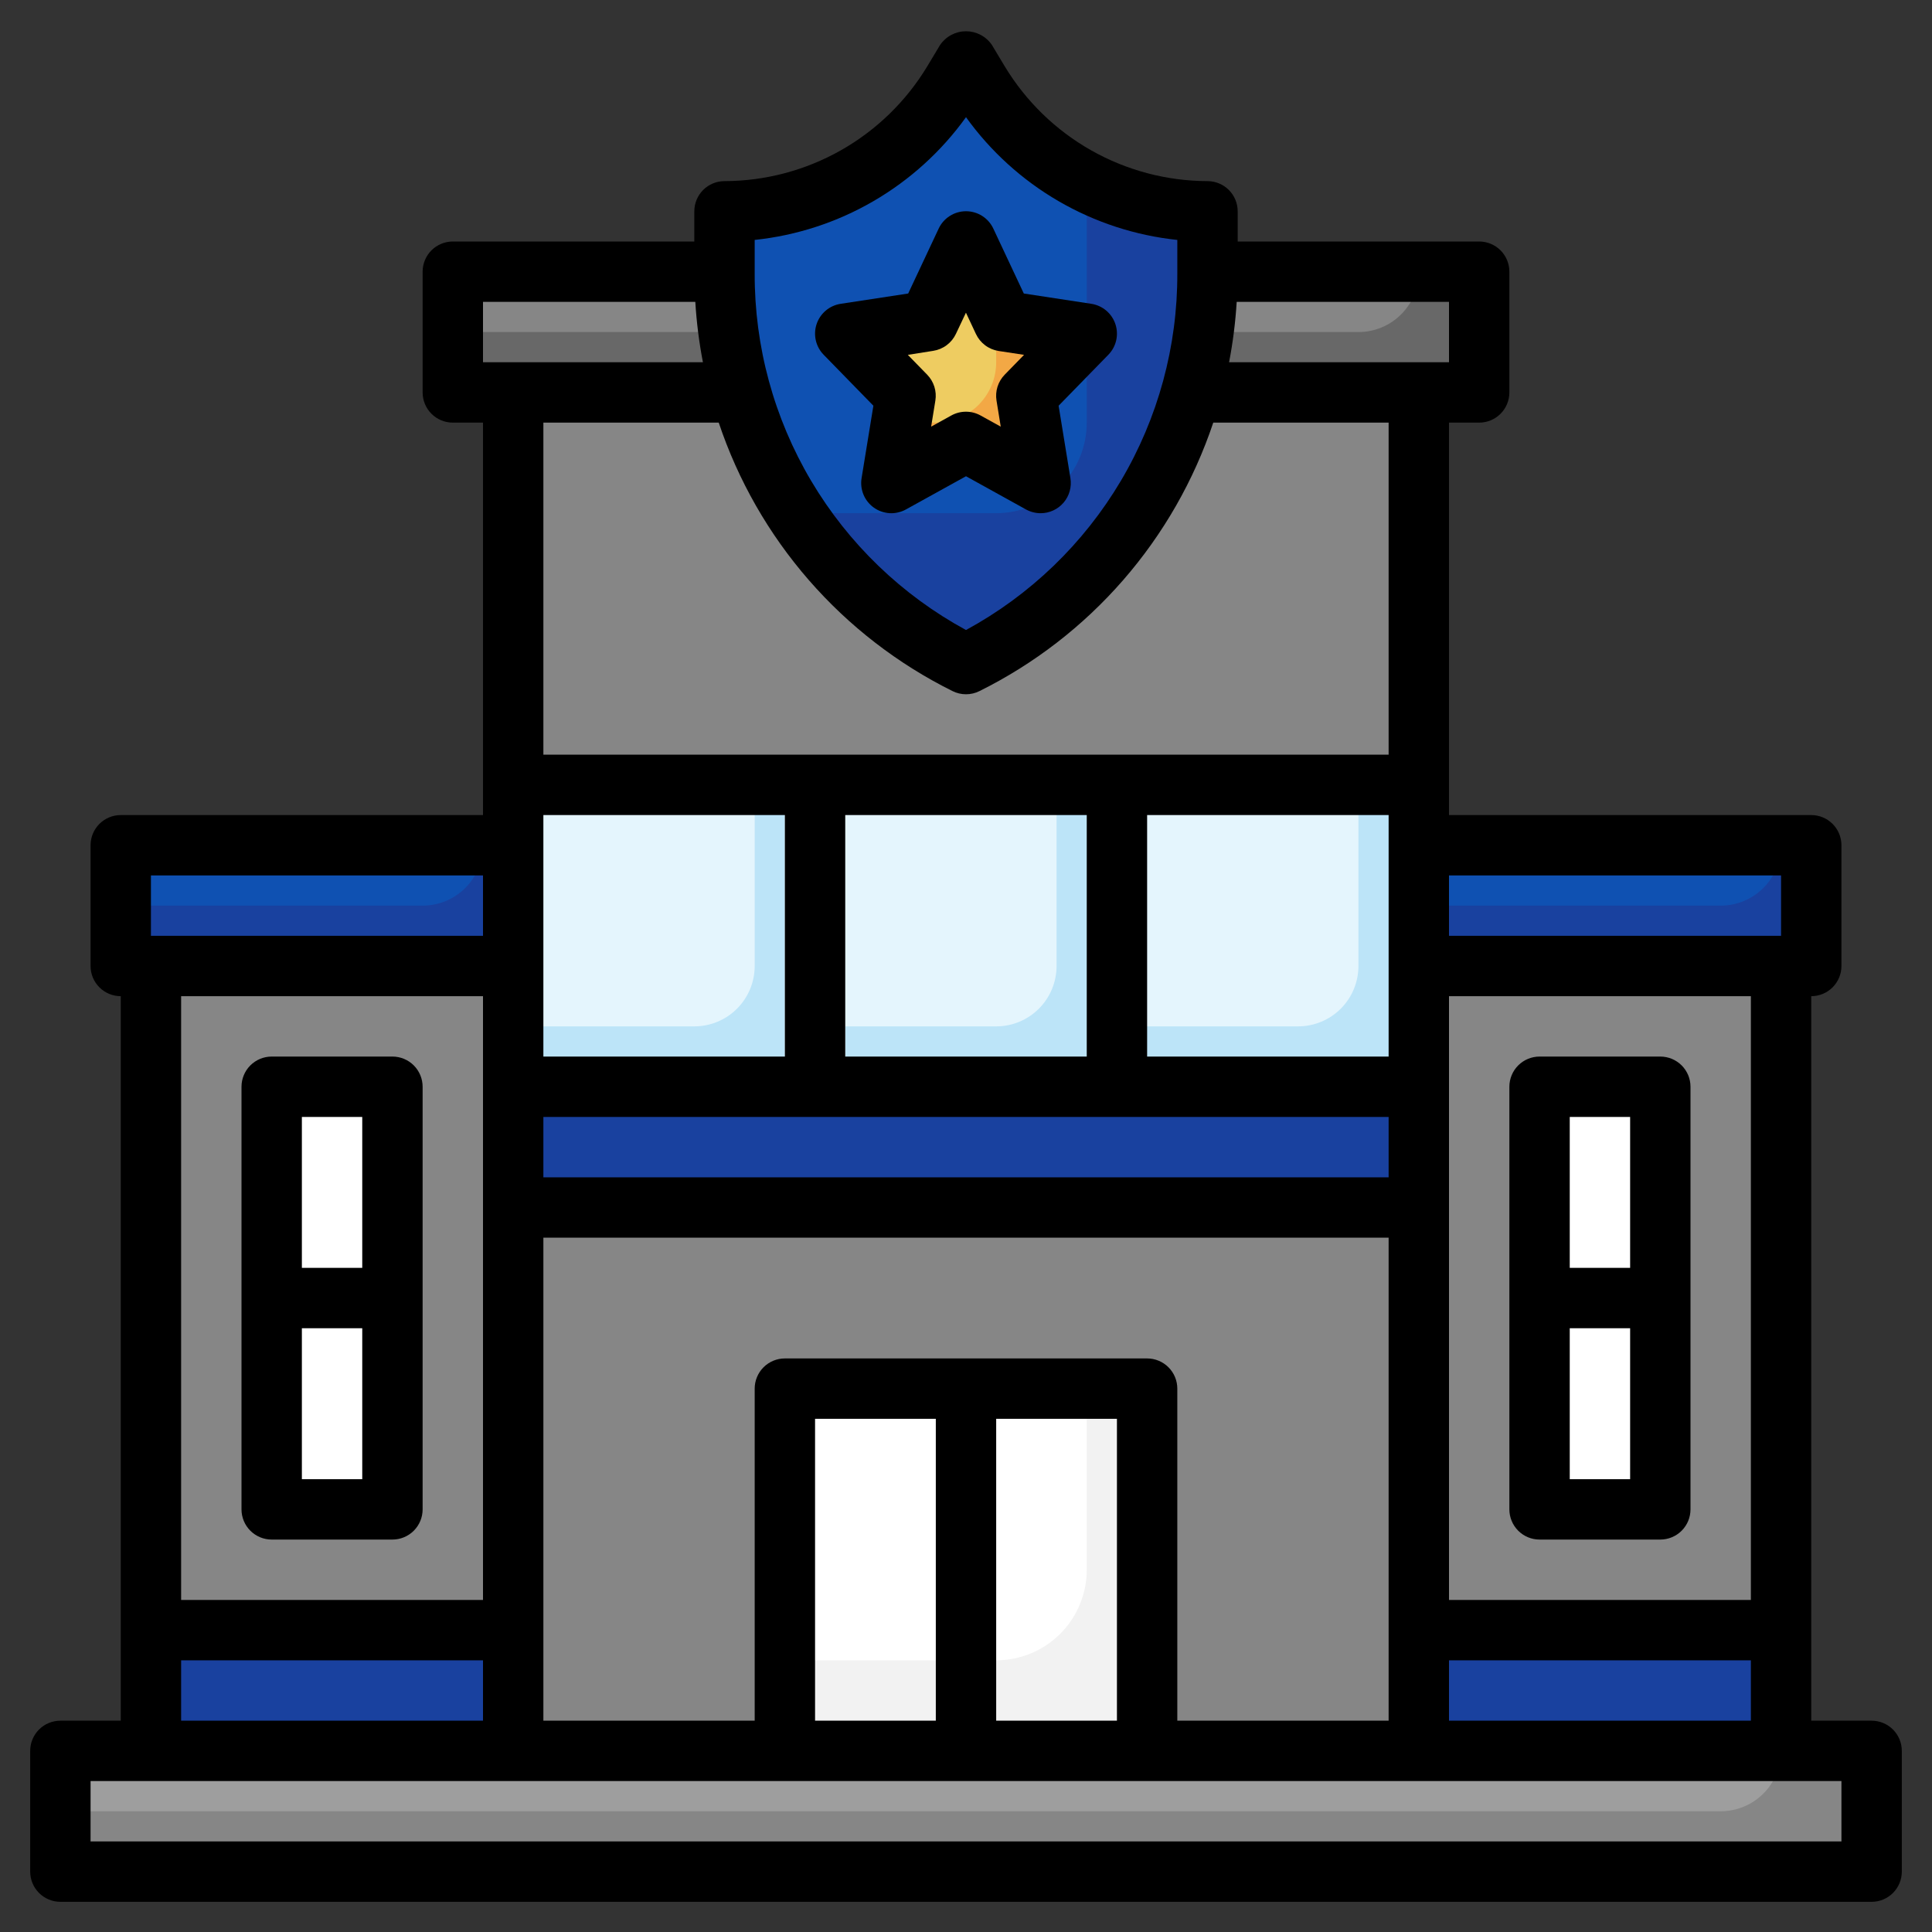 <svg width="512" height="512" viewBox="0 0 512 512" fill="none" xmlns="http://www.w3.org/2000/svg">
<rect x="0" y="0" width="512" height="512" fill="#333333" stroke="none"/>
<path d="M136 104H376V464H136V104Z" fill="#868686"/>
<path d="M120 72H392V104H120V72Z" fill="#686868"/>
<path d="M120 88H360C364.243 88 368.313 86.314 371.314 83.314C374.314 80.313 376 76.243 376 72H120V88Z" fill="#868686"/>
<path d="M376 256H472V432H376V256Z" fill="#868686"/>
<path d="M376 432H472V464H376V432Z" fill="#19419F"/>
<path d="M208 368H304V464H208V368Z" fill="#F2F2F2"/>
<path d="M208 368V440H264C270.365 440 276.47 437.471 280.971 432.971C285.471 428.47 288 422.365 288 416V368H208Z" fill="white"/>
<path d="M136 208H216V288H136V208Z" fill="#BCE4F8"/>
<path d="M136 208V272H184C188.243 272 192.313 270.314 195.314 267.314C198.314 264.313 200 260.243 200 256V208H136Z" fill="#E4F5FD"/>
<path d="M216 208H296V288H216V208Z" fill="#BCE4F8"/>
<path d="M216 208V272H264C268.243 272 272.313 270.314 275.314 267.314C278.314 264.313 280 260.243 280 256V208H216Z" fill="#E4F5FD"/>
<path d="M296 208H376V288H296V208Z" fill="#BCE4F8"/>
<path d="M296 208V272H344C348.243 272 352.313 270.314 355.314 267.314C358.314 264.313 360 260.243 360 256V208H296Z" fill="#E4F5FD"/>
<path d="M136 288H376V320H136V288Z" fill="#19419F"/>
<path d="M256 176C275.232 166.386 291.407 151.606 302.711 133.316C314.015 115.026 320.002 93.949 320 72.448V56C307.801 56 295.81 52.841 285.195 46.831C274.579 40.82 265.701 32.164 259.424 21.704L256 16L252.576 21.704C246.299 32.164 237.421 40.82 226.805 46.831C216.19 52.841 204.199 56 192 56V72.448C191.998 93.949 197.985 115.026 209.289 133.316C220.593 151.606 236.768 166.386 256 176Z" fill="#19419F"/>
<path d="M259.424 21.704L256 16L252.576 21.704C246.299 32.164 237.421 40.82 226.805 46.831C216.19 52.841 204.199 56 192 56V72.448C192.013 95.041 198.647 117.136 211.08 136H264C270.365 136 276.47 133.471 280.971 128.971C285.471 124.47 288 118.365 288 112V48.192C276.175 42.224 266.271 33.044 259.424 21.704Z" fill="#0F51B2"/>
<path d="M256 64L265.888 85.064L288 88.448L272 104.848L275.776 128L256 117.064L236.224 128L240 104.848L224 88.448L246.112 85.064L256 64Z" fill="#F3A845"/>
<path d="M248 112C252.243 112 256.313 110.314 259.314 107.314C262.314 104.313 264 100.243 264 96V81.04L256 64L246.112 85.064L224 88.448L240 104.848L238.832 112H248Z" fill="#EECC61"/>
<path d="M208 208H224V288H208V208Z" fill="white"/>
<path d="M408 288H440V400H408V288Z" fill="white"/>
<path d="M376 224H480V256H376V224Z" fill="#19419F"/>
<path d="M376 240H456C460.243 240 464.313 238.314 467.314 235.314C470.314 232.313 472 228.243 472 224H376V240Z" fill="#0F51B2"/>
<path d="M136 432H40V256H136V432Z" fill="#868686"/>
<path d="M136 464H40V432H136V464Z" fill="#19419F"/>
<path d="M104 400H72V288H104V400Z" fill="white"/>
<path d="M32 224H136V256H32V224Z" fill="#19419F"/>
<path d="M32 240H112C116.243 240 120.313 238.314 123.314 235.314C126.314 232.313 128 228.243 128 224H32V240Z" fill="#0F51B2"/>
<path d="M16 464H496V496H16V464Z" fill="#868686"/>
<path d="M16 480H456C460.243 480 464.313 478.314 467.314 475.314C470.314 472.313 472 468.243 472 464H16V480Z" fill="#9E9E9E"/>
<path d="M496 456H480V264C482.122 264 484.157 263.157 485.657 261.657C487.157 260.157 488 258.122 488 256V224C488 221.878 487.157 219.843 485.657 218.343C484.157 216.843 482.122 216 480 216H384V112H392C394.122 112 396.157 111.157 397.657 109.657C399.157 108.157 400 106.122 400 104V72C400 69.878 399.157 67.843 397.657 66.343C396.157 64.843 394.122 64 392 64H328V56C328 53.878 327.157 51.843 325.657 50.343C324.157 48.843 322.122 48 320 48C309.189 47.971 298.568 45.158 289.16 39.834C279.751 34.51 271.871 26.852 266.28 17.6L262.856 11.896C262.093 10.782 261.069 9.871 259.875 9.242C258.68 8.612 257.35 8.283 256 8.283C254.65 8.283 253.32 8.612 252.125 9.242C250.931 9.871 249.907 10.782 249.144 11.896L245.72 17.6C240.129 26.852 232.249 34.51 222.84 39.834C213.432 45.158 202.811 47.971 192 48C189.878 48 187.843 48.843 186.343 50.343C184.843 51.843 184 53.878 184 56V64H120C117.878 64 115.843 64.843 114.343 66.343C112.843 67.843 112 69.878 112 72V104C112 106.122 112.843 108.157 114.343 109.657C115.843 111.157 117.878 112 120 112H128V216H32C29.878 216 27.843 216.843 26.343 218.343C24.843 219.843 24 221.878 24 224V256C24 258.122 24.843 260.157 26.343 261.657C27.843 263.157 29.878 264 32 264V456H16C13.878 456 11.843 456.843 10.343 458.343C8.843 459.843 8 461.878 8 464V496C8 498.122 8.843 500.157 10.343 501.657C11.843 503.157 13.878 504 16 504H496C498.122 504 500.157 503.157 501.657 501.657C503.157 500.157 504 498.122 504 496V464C504 461.878 503.157 459.843 501.657 458.343C500.157 456.843 498.122 456 496 456ZM384 456V440H464V456H384ZM216 456V376H248V456H216ZM264 376H296V456H264V376ZM304 360H208C205.878 360 203.843 360.843 202.343 362.343C200.843 363.843 200 365.878 200 368V456H144V328H368V456H312V368C312 365.878 311.157 363.843 309.657 362.343C308.157 360.843 306.122 360 304 360ZM144 296H368V312H144V296ZM368 280H304V216H368V280ZM288 280H224V216H288V280ZM208 280H144V216H208V280ZM464 424H384V264H464V424ZM472 232V248H384V232H472ZM384 96H325.72C326.737 90.716 327.411 85.371 327.736 80H384V96ZM200 63.584C211.099 62.414 221.826 58.911 231.477 53.305C241.127 47.7 249.485 40.117 256 31.056C262.515 40.117 270.873 47.7 280.523 53.305C290.174 58.911 300.901 62.414 312 63.584V72.448C312.067 91.79 306.897 110.789 297.037 127.429C287.177 144.069 272.997 157.729 256 166.96C239.003 157.729 224.823 144.069 214.963 127.429C205.103 110.789 199.933 91.79 200 72.448V63.584ZM128 80H184.264C184.589 85.371 185.263 90.716 186.28 96H128V80ZM190.472 112C195.611 127.351 203.728 141.537 214.359 153.745C224.99 165.953 237.925 175.944 252.424 183.144C253.534 183.699 254.759 183.988 256 183.988C257.241 183.988 258.466 183.699 259.576 183.144C274.075 175.944 287.01 165.953 297.641 153.745C308.272 141.537 316.389 127.351 321.528 112H368V200H144V112H190.472ZM40 232H128V248H40V232ZM128 264V424H48V264H128ZM48 440H128V456H48V440ZM488 488H24V472H488V488Z" fill="black"/>
<path d="M240.104 135L256 126.208L271.896 135.008C273.085 135.661 274.419 136.005 275.776 136.008C276.936 136.008 278.081 135.756 279.134 135.269C280.186 134.783 281.12 134.073 281.871 133.19C282.623 132.306 283.173 131.27 283.483 130.153C283.794 129.036 283.859 127.864 283.672 126.72L280.544 107.52L293.728 94.008C294.755 92.955 295.473 91.639 295.801 90.206C296.129 88.772 296.056 87.275 295.588 85.88C295.121 84.485 294.278 83.246 293.153 82.299C292.027 81.352 290.662 80.734 289.208 80.512L271.32 77.784L263.24 60.576C262.594 59.202 261.57 58.039 260.288 57.225C259.006 56.411 257.519 55.979 256 55.979C254.481 55.979 252.994 56.411 251.712 57.225C250.43 58.039 249.406 59.202 248.76 60.576L240.68 77.784L222.792 80.512C221.338 80.734 219.973 81.352 218.847 82.299C217.722 83.246 216.879 84.485 216.412 85.88C215.944 87.275 215.871 88.772 216.199 90.206C216.527 91.639 217.245 92.955 218.272 94.008L231.456 107.52L228.328 126.72C228.085 128.203 228.265 129.725 228.847 131.11C229.429 132.496 230.39 133.69 231.619 134.555C232.848 135.42 234.295 135.921 235.796 136.001C237.297 136.081 238.79 135.729 240.104 135ZM247.304 92.976C248.603 92.777 249.832 92.261 250.884 91.474C251.936 90.688 252.778 89.653 253.336 88.464L255.984 82.864L258.632 88.504C259.19 89.694 260.032 90.728 261.084 91.514C262.136 92.301 263.365 92.817 264.664 93.016L271.384 94.04L266.256 99.296C265.382 100.192 264.731 101.281 264.354 102.474C263.978 103.668 263.887 104.933 264.088 106.168L265.208 113.064L259.856 110.104C258.671 109.448 257.338 109.105 255.984 109.105C254.63 109.105 253.297 109.448 252.112 110.104L246.76 113.064L247.88 106.168C248.081 104.933 247.99 103.668 247.614 102.474C247.237 101.281 246.586 100.192 245.712 99.296L240.584 94.04L247.304 92.976Z" fill="black"/>
<path d="M408 408H440C442.122 408 444.157 407.157 445.657 405.657C447.157 404.157 448 402.122 448 400V288C448 285.878 447.157 283.843 445.657 282.343C444.157 280.843 442.122 280 440 280H408C405.878 280 403.843 280.843 402.343 282.343C400.843 283.843 400 285.878 400 288V400C400 402.122 400.843 404.157 402.343 405.657C403.843 407.157 405.878 408 408 408ZM416 392V352H432V392H416ZM432 296V336H416V296H432Z" fill="black"/>
<path d="M72 408H104C106.122 408 108.157 407.157 109.657 405.657C111.157 404.157 112 402.122 112 400V288C112 285.878 111.157 283.843 109.657 282.343C108.157 280.843 106.122 280 104 280H72C69.878 280 67.843 280.843 66.343 282.343C64.843 283.843 64 285.878 64 288V400C64 402.122 64.843 404.157 66.343 405.657C67.843 407.157 69.878 408 72 408ZM80 392V352H96V392H80ZM96 296V336H80V296H96Z" fill="black"/>
</svg>
